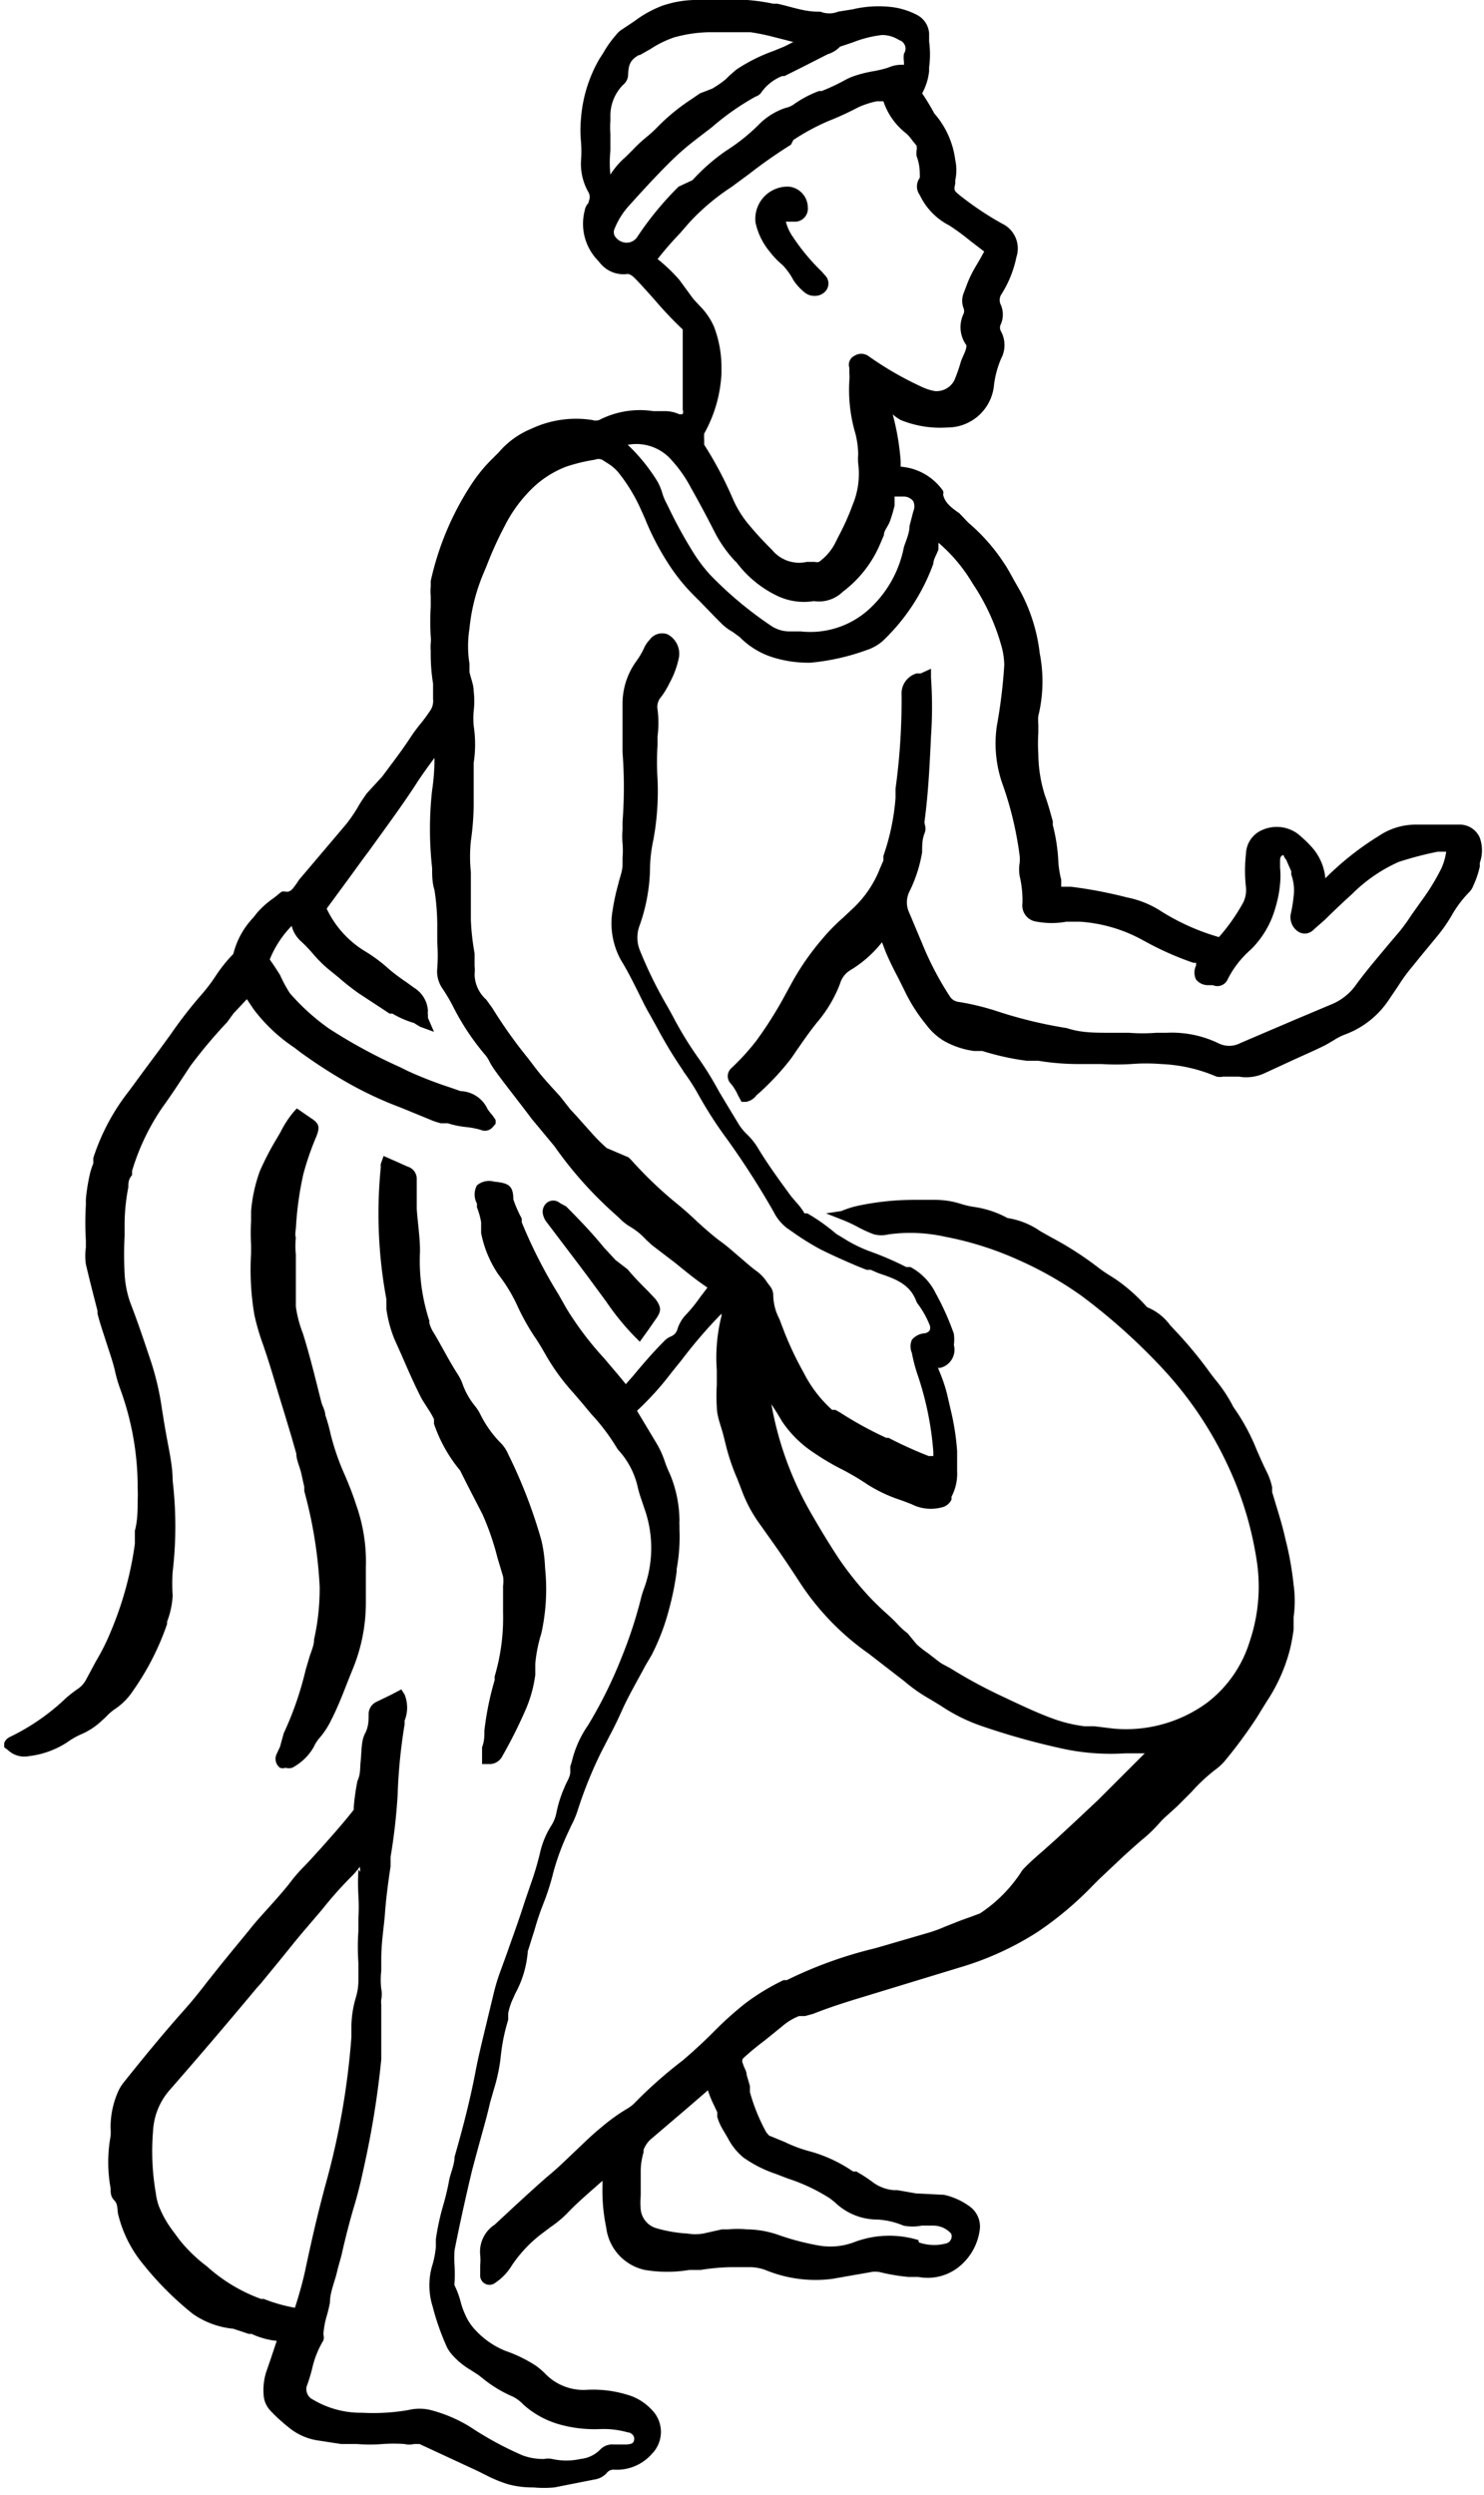 <svg xmlns="http://www.w3.org/2000/svg" width="31.8" height="53.46" viewBox="0 0 31.8 53.46"><title>Asset 14</title><g id="Layer_2" data-name="Layer 2"><g id="Layer_1-2" data-name="Layer 1"><path d="M31.71,17.95a.47.47,0,0,0-.4-.28c-.24,0-.47,0-.7,0h-.25a1.41,1.41,0,0,0-.81.24,6.27,6.27,0,0,0-1.15.91,1.15,1.15,0,0,0-.32-.7,2.58,2.58,0,0,0-.28-.26.76.76,0,0,0-.74-.08.57.57,0,0,0-.36.51,3.17,3.17,0,0,0,0,.73.61.61,0,0,1-.06.32,4.13,4.13,0,0,1-.52.74v0h0a4.8,4.8,0,0,1-1.28-.58,2.08,2.08,0,0,0-.69-.27A9.51,9.51,0,0,0,22.94,19l-.2,0h0l0-.15a2.17,2.17,0,0,1-.06-.36,3.81,3.81,0,0,0-.12-.81l0-.08c-.05-.18-.1-.37-.17-.56a3,3,0,0,1-.14-.88,3.65,3.65,0,0,1,0-.46c0-.06,0-.12,0-.18v0a.87.87,0,0,1,0-.18A3.11,3.11,0,0,0,22.28,14a3.71,3.71,0,0,0-.41-1.32l-.12-.21c-.08-.14-.15-.28-.24-.41a4,4,0,0,0-.76-.86L20.56,11c-.17-.12-.31-.22-.35-.4a.15.15,0,0,0,0-.08,1.22,1.22,0,0,0-.91-.52V9.88a5.4,5.4,0,0,0-.17-1A1,1,0,0,0,19.3,9a2.25,2.25,0,0,0,1,.16,1,1,0,0,0,1-.91v0a2.08,2.08,0,0,1,.15-.56.62.62,0,0,0,0-.59.16.16,0,0,1,0-.16.53.53,0,0,0,0-.4.23.23,0,0,1,0-.22,2.37,2.37,0,0,0,.33-.81.59.59,0,0,0-.31-.72,6.7,6.7,0,0,1-.91-.61c-.12-.1-.12-.1-.09-.25l0-.07a1,1,0,0,0,0-.43,1.87,1.87,0,0,0-.45-1A4.78,4.78,0,0,0,19.76,2l0,0h0a1.25,1.25,0,0,0,.15-.48V1.44a2.08,2.08,0,0,0,0-.55c0-.06,0-.11,0-.17a.48.48,0,0,0-.26-.4,1.59,1.59,0,0,0-.55-.17,2.42,2.42,0,0,0-.83.05l-.31.05h0l0,0a.51.51,0,0,1-.38,0h-.06c-.29,0-.58-.11-.86-.17l-.09,0A4.24,4.24,0,0,0,15.37,0H15a2.29,2.29,0,0,0-.8.12,2.4,2.4,0,0,0-.6.33l-.27.18a.49.49,0,0,0-.13.12l0,0a2.22,2.22,0,0,0-.27.38l-.09.14a3,3,0,0,0-.39,1.27,2.59,2.59,0,0,0,0,.5,2.54,2.54,0,0,1,0,.41,1.22,1.22,0,0,0,.16.67c.06.12,0,.18,0,.23a.29.29,0,0,0-.08.16v0a1.13,1.13,0,0,0,.28,1.07l0,0,.06.07,0,0a.64.64,0,0,0,.58.22s.05,0,.12.06.33.35.48.52a7.81,7.81,0,0,0,.58.61h0v0c0,.17,0,.34,0,.51s0,.43,0,.64,0,.15,0,.22,0,.23,0,.35a.14.14,0,0,1,0,.09.13.13,0,0,1-.09,0,.74.74,0,0,0-.32-.06H14a1.9,1.9,0,0,0-1.16.19.24.24,0,0,1-.15,0,2.25,2.25,0,0,0-1.31.19,1.82,1.82,0,0,0-.69.5l-.14.14a3.26,3.26,0,0,0-.43.52,6.21,6.21,0,0,0-.89,2.1l0,.11a1.25,1.25,0,0,0,0,.22V13a5.27,5.27,0,0,0,0,.64.62.62,0,0,1,0,.14,1.05,1.05,0,0,0,0,.17,4.05,4.05,0,0,0,.05.7c0,.11,0,.22,0,.33a.37.37,0,0,1-.07.26,3.37,3.37,0,0,1-.2.27,3.65,3.65,0,0,0-.22.3c-.19.29-.4.56-.6.83L7.86,17c-.07.1-.14.2-.2.31a3.2,3.2,0,0,1-.25.36l-1,1.18-.06.09c-.08.11-.12.17-.21.17a.2.2,0,0,0-.11,0l-.16.13a1.88,1.88,0,0,0-.37.33l-.07.09a1.73,1.73,0,0,0-.43.78v0a3.2,3.2,0,0,0-.39.49,3.63,3.63,0,0,1-.29.38,9.43,9.43,0,0,0-.66.85l-.24.33-.29.39-.36.49A4.62,4.62,0,0,0,2,24.81l0,.12a1.46,1.46,0,0,0-.07.21,4,4,0,0,0-.09.56v.12a6.36,6.36,0,0,0,0,.76c0,.05,0,.1,0,.15a1.27,1.27,0,0,0,0,.36c.08.34.17.69.25,1v.06c.05.2.12.4.18.59s.14.41.19.62a3,3,0,0,0,.13.44,6.15,6.15,0,0,1,.36,2v.11a1.85,1.85,0,0,1,0,.22c0,.22,0,.45-.06.67l0,.28a7.42,7.42,0,0,1-.52,1.89,4.73,4.73,0,0,1-.31.62c-.07.13-.14.26-.21.39a.54.54,0,0,1-.17.2,2.84,2.84,0,0,0-.26.2,4.68,4.68,0,0,1-1.21.84.23.23,0,0,0-.12.13l0,.09.08.06a.51.51,0,0,0,.45.13,1.91,1.91,0,0,0,.81-.29,1.76,1.76,0,0,1,.29-.17,1.48,1.48,0,0,0,.44-.28l.11-.1a1.11,1.11,0,0,1,.18-.16,1.37,1.37,0,0,0,.4-.4,5.67,5.67,0,0,0,.73-1.43l0-.05a1.83,1.83,0,0,0,.12-.56,3.8,3.8,0,0,1,0-.51,8.35,8.35,0,0,0,0-1.95c0-.33-.08-.66-.14-1s-.06-.36-.09-.54a5.92,5.92,0,0,0-.23-1c-.12-.36-.24-.72-.37-1.07l-.09-.24a2.2,2.2,0,0,1-.11-.59,8,8,0,0,1,0-.81v-.18a4.21,4.21,0,0,1,.08-.86c0-.09,0-.17.08-.26l0-.09A4.87,4.87,0,0,1,3.5,23.7c.11-.15.21-.3.31-.45l.27-.41a10.73,10.73,0,0,1,.79-.94L5,21.72l.29-.31,0,0,.14.21a3.58,3.58,0,0,0,.88.83l.13.1a11,11,0,0,0,1.06.68l0,0a7.94,7.94,0,0,0,1.08.5l.61.25a1.64,1.64,0,0,0,.26.09l.15,0a1.87,1.87,0,0,0,.39.08,1.78,1.78,0,0,1,.31.06.22.22,0,0,0,.26-.06l.06-.07,0-.08a.86.86,0,0,0-.11-.15l-.06-.08a.66.66,0,0,0-.58-.39l-.23-.08a8.58,8.58,0,0,1-.9-.35l-.16-.08a11.22,11.22,0,0,1-1.53-.83,4.67,4.67,0,0,1-.84-.76A2.91,2.91,0,0,1,6,20.89c-.07-.11-.14-.22-.22-.33a2.21,2.21,0,0,1,.47-.72.66.66,0,0,0,.2.33,3.16,3.16,0,0,1,.25.26,2.87,2.87,0,0,0,.34.34l.21.17a5.47,5.47,0,0,0,.43.34l.67.44.06,0a2,2,0,0,0,.46.2L9,22l.3.11-.13-.3,0-.07a.24.24,0,0,1,0-.08.62.62,0,0,0-.29-.49l-.18-.13a4.13,4.13,0,0,1-.36-.27,3.37,3.37,0,0,0-.54-.4,2.13,2.13,0,0,1-.8-.9l.47-.64.32-.44.12-.16c.33-.46.68-.93,1-1.42.12-.19.26-.38.4-.57v0a4.5,4.5,0,0,1-.05.69,7.5,7.5,0,0,0,0,1.67c0,.16,0,.31.05.47a5,5,0,0,1,.06.76c0,.12,0,.25,0,.37a3.69,3.69,0,0,1,0,.55.64.64,0,0,0,.11.43,4,4,0,0,1,.21.35,5.25,5.25,0,0,0,.72,1.09.64.64,0,0,1,.08.13,1.68,1.68,0,0,0,.14.22l0,0c.24.33.5.65.76,1l.49.59A8.38,8.38,0,0,0,13.16,26l.11.1a1.11,1.11,0,0,0,.24.19,1.45,1.45,0,0,1,.33.27l0,0,.13.12.51.39c.22.18.44.36.68.52l0,0h0l-.16.21a3.21,3.21,0,0,1-.29.36.78.78,0,0,0-.19.31.24.24,0,0,1-.15.17.43.43,0,0,0-.15.11h0c-.24.24-.46.5-.66.74l0,0-.15.17c-.15-.19-.31-.37-.46-.55a6.88,6.88,0,0,1-.81-1.07l-.17-.3a10.44,10.44,0,0,1-.79-1.55l0-.08A2.63,2.63,0,0,1,11,25.7c0-.31-.12-.35-.41-.38a.4.4,0,0,0-.37.08.41.41,0,0,0,0,.39l0,.08a1.6,1.6,0,0,1,.09.32l0,.16,0,.07a2.39,2.39,0,0,0,.37.89,3.44,3.44,0,0,1,.42.7,4.89,4.89,0,0,0,.36.64c.09.13.17.27.25.41a4.63,4.63,0,0,0,.58.79l.18.21.2.24a4.36,4.36,0,0,1,.52.68l.05.08a1.74,1.74,0,0,1,.42.78,2.4,2.4,0,0,0,.08.28l.06.18a2.52,2.52,0,0,1,0,1.74,1.67,1.67,0,0,0-.06.19,9.48,9.48,0,0,1-.41,1.26,9.67,9.67,0,0,1-.73,1.48,2.27,2.27,0,0,0-.33.71,1.58,1.58,0,0,1-.05.17l0,.12c0,.11-.08.21-.12.32a2.59,2.59,0,0,0-.18.57.81.81,0,0,1-.12.28,1.85,1.85,0,0,0-.23.57,6.32,6.32,0,0,1-.2.67l-.13.38c-.12.38-.26.76-.39,1.13l-.12.33a4.14,4.14,0,0,0-.15.49l-.14.58c-.09.38-.19.77-.26,1.15-.12.62-.28,1.22-.44,1.78,0,.17-.09.35-.12.52s-.08.37-.13.54a5.3,5.3,0,0,0-.15.7l0,.16a1.93,1.93,0,0,1-.07.38,1.5,1.5,0,0,0,0,.9,5.3,5.3,0,0,0,.31.88.77.77,0,0,0,.12.17h0a1.6,1.6,0,0,0,.38.31l.17.11.09.07a2.67,2.67,0,0,0,.64.39.79.79,0,0,1,.23.17,1.94,1.94,0,0,0,.78.43,2.79,2.79,0,0,0,.87.1,1.87,1.87,0,0,1,.59.07c.06,0,.15.06.14.15s-.06.1-.16.11h-.28a.36.36,0,0,0-.29.11.68.68,0,0,1-.42.2,1.39,1.39,0,0,1-.61,0,.44.44,0,0,0-.17,0h0a1.24,1.24,0,0,1-.47-.08A7.18,7.18,0,0,1,10.07,52a3.1,3.1,0,0,0-.85-.36,1,1,0,0,0-.46,0,4.4,4.4,0,0,1-1,.06H7.71a2,2,0,0,1-1-.28.25.25,0,0,1-.14-.28,3.71,3.71,0,0,0,.12-.39,2,2,0,0,1,.24-.6.24.24,0,0,0,0-.13A1.8,1.8,0,0,1,7,49.63a3,3,0,0,0,.07-.29c0-.22.1-.44.15-.65s.08-.28.11-.42c.08-.35.17-.7.26-1s.15-.56.21-.84a19.49,19.49,0,0,0,.37-2.3c0-.21,0-.43,0-.64s0-.36,0-.54a.49.49,0,0,1,0-.11.54.54,0,0,0,0-.22,1.67,1.67,0,0,1,0-.39c0-.08,0-.16,0-.24,0-.39.06-.71.08-1s.07-.68.12-1l0-.2a12.87,12.87,0,0,0,.15-1.31,11.68,11.68,0,0,1,.15-1.53l0-.08a.75.75,0,0,0,0-.56l-.07-.11-.23.12-.31.15a.29.29,0,0,0-.16.24c0,.15,0,.29-.08.44s-.07.38-.09.57,0,.29-.07.44a4.69,4.69,0,0,0-.08.57l0,.05c-.22.28-.46.55-.7.82l-.2.22-.15.16a3.48,3.48,0,0,0-.26.29c-.15.2-.32.39-.49.58s-.31.34-.45.52l-.37.45-.26.32-.27.34c-.16.21-.33.42-.51.62-.47.53-.9,1.06-1.26,1.51a.9.9,0,0,0-.13.21,1.88,1.88,0,0,0-.16.79,1.13,1.13,0,0,1,0,.16,3.12,3.12,0,0,0,0,1.12c0,.09,0,.18.08.26s.06.2.08.29a2.66,2.66,0,0,0,.54,1.08,6.78,6.78,0,0,0,1.06,1.06A1.82,1.82,0,0,0,5,49.9h0l.33.11.06,0a1.71,1.71,0,0,0,.54.15l-.13.39-.09.26a1.29,1.29,0,0,0-.06.52.53.53,0,0,0,.14.32,3.46,3.46,0,0,0,.38.35l0,0a1.28,1.28,0,0,0,.62.29l.52.08.34,0a3.3,3.3,0,0,0,.55,0,3.32,3.32,0,0,1,.47,0,.41.41,0,0,0,.2,0s0,0,.12,0l1.25.58.16.08a2.94,2.94,0,0,0,.48.2,2,2,0,0,0,.55.07,2.48,2.48,0,0,0,.45,0l.86-.17h0a.43.43,0,0,0,.27-.15.18.18,0,0,1,.15-.06,1,1,0,0,0,.81-.34.67.67,0,0,0,0-.94,1.17,1.17,0,0,0-.42-.29,2.5,2.5,0,0,0-1-.14,1.14,1.14,0,0,1-.87-.35,1.52,1.52,0,0,0-.2-.17,3,3,0,0,0-.66-.32,1.8,1.8,0,0,1-.65-.46,1.11,1.11,0,0,1-.2-.31,1.66,1.66,0,0,1-.1-.28,1.79,1.79,0,0,0-.13-.35.14.14,0,0,1,0-.06,2.84,2.84,0,0,0,0-.36,2.46,2.46,0,0,1,0-.33c.1-.51.23-1.1.37-1.69.06-.23.12-.45.18-.67s.15-.53.21-.8l.08-.28a3.76,3.76,0,0,0,.15-.71,4,4,0,0,1,.16-.79l0-.14a1.48,1.48,0,0,1,.07-.24l.08-.18a2.23,2.23,0,0,0,.27-.91h0c.05-.15.09-.29.14-.44a5.72,5.72,0,0,1,.19-.57,5.12,5.12,0,0,0,.22-.69,5.3,5.3,0,0,1,.32-.86l.06-.13a2,2,0,0,0,.13-.3,9,9,0,0,1,.51-1.27l.17-.33c.09-.17.18-.35.26-.53.15-.34.34-.66.52-1l.13-.22a4.74,4.74,0,0,0,.38-1,6,6,0,0,0,.16-.8v-.05a3.77,3.77,0,0,0,.06-.84s0-.06,0-.1a.63.63,0,0,1,0-.1,2.63,2.63,0,0,0-.11-.73,2.23,2.23,0,0,0-.12-.32,2.37,2.37,0,0,1-.09-.23,1.93,1.93,0,0,0-.17-.37l-.42-.7h0a6.31,6.31,0,0,0,.74-.82l.21-.26a10.49,10.49,0,0,1,.86-1,.3.3,0,0,1,0,.05,3.66,3.66,0,0,0-.1,1.16c0,.1,0,.21,0,.32a3.61,3.61,0,0,0,0,.46c0,.21.09.41.14.61l.07.28a4.63,4.63,0,0,0,.23.66l.1.26a3,3,0,0,0,.34.65l.22.31c.23.32.46.66.68,1a5.6,5.6,0,0,0,1.47,1.52l.75.58.11.09a3.36,3.36,0,0,0,.46.31l.23.14a3.71,3.71,0,0,0,.89.44,15.19,15.19,0,0,0,1.63.46,4.89,4.89,0,0,0,1.43.12h0l.42,0-1,1-.49.46-.41.38-.28.25c-.15.13-.3.26-.44.41A3.06,3.06,0,0,1,21,41l-.16.06-.25.09-.33.13a3,3,0,0,1-.35.13l-.48.14-.48.14-.21.06a9.06,9.06,0,0,0-1.88.68l0,0-.07,0a4.84,4.84,0,0,0-.81.49,7.33,7.33,0,0,0-.7.63c-.16.16-.33.32-.5.47l-.15.13a9.63,9.63,0,0,0-1,.88.79.79,0,0,1-.2.16,3.94,3.94,0,0,0-.54.39c-.2.16-.39.35-.57.52s-.34.33-.52.48-.53.47-.78.7l-.42.39a.69.69,0,0,0-.31.65,1.2,1.2,0,0,1,0,.22c0,.07,0,.13,0,.2a.2.2,0,0,0,.33.17,1.18,1.18,0,0,0,.35-.37,2.85,2.85,0,0,1,.67-.7l.16-.12a2.43,2.43,0,0,0,.35-.29c.16-.17.34-.33.51-.48l.25-.22s0,.08,0,.12a3.87,3.87,0,0,0,.08.88,1.06,1.06,0,0,0,.83.91,2.88,2.88,0,0,0,.95,0l.24,0a4.63,4.63,0,0,1,.66-.06h.39a1,1,0,0,1,.34.06,2.81,2.81,0,0,0,1.44.19l.34-.06.46-.08a.51.51,0,0,1,.23,0,4.1,4.1,0,0,0,.6.1l.21,0a1.07,1.07,0,0,0,.86-.21,1.22,1.22,0,0,0,.45-.77.53.53,0,0,0-.21-.53,1.48,1.48,0,0,0-.55-.25L19.63,47l-.4-.07-.08,0a.89.89,0,0,1-.42-.15,3.42,3.42,0,0,0-.38-.25l-.07,0a3.08,3.08,0,0,0-.92-.43,2.9,2.9,0,0,1-.54-.2l-.34-.14s0,0-.06-.07a4,4,0,0,1-.35-.86l0-.13L16,44.46c0-.08-.06-.16-.08-.24a.11.11,0,0,1,0-.11c.15-.14.31-.27.47-.39l.37-.3a1.28,1.28,0,0,1,.36-.22l.13,0,.18-.05c.3-.12.61-.22.9-.31l2.23-.68a6.46,6.46,0,0,0,1.67-.76,7.25,7.25,0,0,0,1.19-1l.13-.13.53-.5.2-.18.17-.15a3,3,0,0,0,.38-.36,1.78,1.78,0,0,1,.18-.18l.11-.1.1-.09.31-.31a3.76,3.76,0,0,1,.5-.47,1.18,1.18,0,0,0,.21-.19,10.13,10.13,0,0,0,.7-.95l.11-.18.1-.16a3.68,3.68,0,0,0,.49-1.1,4.2,4.2,0,0,0,.08-.43c0-.09,0-.18,0-.27a2.46,2.46,0,0,0,0-.69,6.76,6.76,0,0,0-.18-1c-.05-.23-.12-.46-.19-.69l-.09-.3,0-.1a1.36,1.36,0,0,0-.11-.32c-.08-.16-.15-.32-.22-.48a4.4,4.4,0,0,0-.5-.92,3.12,3.12,0,0,0-.39-.59l-.1-.13a8.79,8.79,0,0,0-.75-.91l-.12-.13a1.14,1.14,0,0,0-.49-.38h0l0,0a3.8,3.8,0,0,0-.51-.48,3.07,3.07,0,0,0-.29-.2,2.77,2.77,0,0,1-.26-.18,7.11,7.11,0,0,0-1-.64l-.23-.13a1.68,1.68,0,0,0-.7-.28l0,0,0,0a2.13,2.13,0,0,0-.73-.24,1.85,1.85,0,0,1-.29-.07h0a1.83,1.83,0,0,0-.56-.08h-.43a5.81,5.81,0,0,0-1.21.13,2,2,0,0,0-.34.11L17.7,26l.33.13a3.08,3.08,0,0,1,.33.15,2.67,2.67,0,0,0,.37.17.65.65,0,0,0,.31,0,3.43,3.43,0,0,1,1.21.05,7,7,0,0,1,1.6.51,7.67,7.67,0,0,1,1.33.76,13,13,0,0,1,1.71,1.53,8,8,0,0,1,1.41,2.08,7.37,7.37,0,0,1,.62,2,3.67,3.67,0,0,1-.14,1.79,2.62,2.62,0,0,1-.92,1.32,2.94,2.94,0,0,1-2,.55l-.41-.05-.21,0a3,3,0,0,1-.61-.14c-.32-.11-.64-.26-.94-.4l-.19-.09a10.65,10.65,0,0,1-1.13-.61l-.11-.06a.85.85,0,0,1-.16-.1l-.22-.17a1.94,1.94,0,0,1-.24-.19L19.45,35a1.69,1.69,0,0,1-.2-.18c-.09-.1-.19-.19-.29-.28s-.19-.18-.28-.27a6.88,6.88,0,0,1-.71-.88c-.21-.32-.41-.65-.61-1a7.16,7.16,0,0,1-.83-2.3l.11.17.12.2a2.41,2.41,0,0,0,.68.67,5.29,5.29,0,0,0,.61.36,5.41,5.41,0,0,1,.54.32,3.15,3.15,0,0,0,.73.34l.21.08a.91.91,0,0,0,.65.07h0a.3.3,0,0,0,.21-.17l0-.06a1.06,1.06,0,0,0,.12-.55c0-.1,0-.21,0-.32v-.11a5.43,5.43,0,0,0-.14-.89l-.06-.26a3.09,3.09,0,0,0-.15-.48l-.06-.15.05,0h0a.4.4,0,0,0,.29-.49.91.91,0,0,0,0-.24,5.7,5.7,0,0,0-.39-.87,1.27,1.27,0,0,0-.54-.56l-.09,0a6.73,6.73,0,0,0-.79-.34,3,3,0,0,1-.56-.28l-.15-.09A4.11,4.11,0,0,0,17.3,26h-.06a1.35,1.35,0,0,0-.18-.24l-.11-.13-.19-.26c-.18-.25-.37-.52-.53-.79A1.43,1.43,0,0,0,16,24.3a1.16,1.16,0,0,1-.17-.21l-.23-.38-.18-.3-.05-.09a7.09,7.09,0,0,0-.42-.67,7.65,7.65,0,0,1-.53-.87l-.11-.2a9.15,9.15,0,0,1-.6-1.22.73.73,0,0,1,0-.54,3.85,3.85,0,0,0,.22-1.27A3.1,3.1,0,0,1,14,18a5.75,5.75,0,0,0,.09-1.31,5.57,5.57,0,0,1,0-.72c0-.06,0-.12,0-.19a2.27,2.27,0,0,0,0-.58.32.32,0,0,1,.08-.27,1.83,1.83,0,0,0,.18-.3,1.91,1.91,0,0,0,.2-.55.47.47,0,0,0-.25-.49.33.33,0,0,0-.38.12l0,0a.61.61,0,0,0-.12.18,1.77,1.77,0,0,1-.18.3,1.55,1.55,0,0,0-.28.88c0,.36,0,.72,0,1v.05a9.83,9.83,0,0,1,0,1.49c0,.06,0,.11,0,.17a1.73,1.73,0,0,0,0,.29,1.82,1.82,0,0,1,0,.31l0,.15c0,.14-.06.27-.09.41a4.54,4.54,0,0,0-.12.55,1.63,1.63,0,0,0,.18,1.09c.13.21.24.43.35.65s.17.35.27.52l.15.27a9.63,9.63,0,0,0,.53.88l.05.08a4.41,4.41,0,0,1,.28.43,8.9,8.9,0,0,0,.64,1,17.57,17.57,0,0,1,1,1.56,1,1,0,0,0,.29.35l.13.09a5.62,5.62,0,0,0,.58.36c.26.13.53.25.79.36l.2.08.09,0,.16.07,0,0c.36.12.67.23.81.59a.33.33,0,0,0,.06.1v0a2,2,0,0,1,.23.42.15.15,0,0,1,0,.12.16.16,0,0,1-.11.06.39.39,0,0,0-.27.14.36.36,0,0,0,0,.28,3.42,3.42,0,0,0,.13.49,6.7,6.7,0,0,1,.33,1.63s0,.07,0,.09l-.1,0,0,0a9,9,0,0,1-.86-.39l-.05,0a8,8,0,0,1-1-.55l-.09-.05-.07,0a2.72,2.72,0,0,1-.61-.8,7,7,0,0,1-.44-.94l-.08-.21a1.12,1.12,0,0,1-.13-.5.31.31,0,0,0-.07-.2l-.06-.08a.9.9,0,0,0-.21-.23c-.14-.1-.27-.22-.4-.33s-.25-.22-.39-.32-.38-.31-.55-.47-.3-.27-.46-.4a8.6,8.6,0,0,1-.9-.87l-.06-.06L13,24.6a3.92,3.92,0,0,1-.32-.32l-.33-.37-.13-.14L12,23.49c-.19-.21-.39-.42-.56-.65l-.13-.17a10.25,10.25,0,0,1-.76-1.07l-.13-.18a.74.74,0,0,1-.25-.55.78.78,0,0,0,0-.17v0l0-.27a5.14,5.14,0,0,1-.08-.72c0-.24,0-.48,0-.71s0-.21,0-.31a3.26,3.26,0,0,1,0-.67,5.69,5.69,0,0,0,.06-.77c0-.17,0-.33,0-.5s0-.26,0-.4a2.61,2.61,0,0,0,0-.8,1.78,1.78,0,0,1,0-.31,1.75,1.75,0,0,0,0-.43c0-.14-.06-.27-.09-.41l0-.18a2.39,2.39,0,0,1,0-.75,4.06,4.06,0,0,1,.29-1.16l.08-.19a7.73,7.73,0,0,1,.38-.84,3.05,3.05,0,0,1,.62-.84,2.17,2.17,0,0,1,.7-.44,3.82,3.82,0,0,1,.62-.15.2.2,0,0,1,.15,0l.11.07a1,1,0,0,1,.23.19,3.64,3.64,0,0,1,.49.8l.09.2a5.63,5.63,0,0,0,.49.95,4.06,4.06,0,0,0,.54.68l.16.16.31.32.16.16a1.08,1.08,0,0,0,.22.16l.15.11a1.72,1.72,0,0,0,.76.45h0a2.56,2.56,0,0,0,.76.1,4.81,4.81,0,0,0,1.2-.27,1,1,0,0,0,.34-.19A4.31,4.31,0,0,0,20,12.08c0-.1.08-.21.11-.31l0-.14a3.45,3.45,0,0,1,.73.87,4.63,4.63,0,0,1,.61,1.31,1.63,1.63,0,0,1,.07.44,11.14,11.14,0,0,1-.16,1.31,2.62,2.62,0,0,0,.14,1.29,7.43,7.43,0,0,1,.35,1.49.83.83,0,0,1,0,.15.82.82,0,0,0,0,.28,2.31,2.31,0,0,1,.06.58.35.35,0,0,0,.31.4,1.73,1.73,0,0,0,.63,0h.29a3.23,3.23,0,0,1,1.32.38l.11.06a6.55,6.55,0,0,0,1,.44l.06,0,0,.06a.34.34,0,0,0,0,.3.33.33,0,0,0,.27.12l.09,0A.24.24,0,0,0,26.3,21a2.09,2.09,0,0,1,.5-.65l0,0a2,2,0,0,0,.53-.9,2.49,2.49,0,0,0,.1-.51,1.78,1.78,0,0,0,0-.35l0-.12c0-.06,0-.12.05-.14s0,0,.08.09l.11.25,0,.07a1,1,0,0,1,.05.47,2.89,2.89,0,0,1-.06.37.37.37,0,0,0,.17.39.26.26,0,0,0,.32-.05l0,0,.25-.22c.15-.15.36-.35.57-.54a3.34,3.34,0,0,1,1-.69,7.35,7.35,0,0,1,.84-.22l.18,0v0a1.33,1.33,0,0,1-.1.35,4.62,4.62,0,0,1-.42.69l-.22.31a4.25,4.25,0,0,1-.26.36l-.23.27c-.24.29-.5.59-.73.91a1.21,1.21,0,0,1-.52.39l-.76.32-1.17.5a.51.51,0,0,1-.48,0A2.31,2.31,0,0,0,25,22.13h-.22a3.76,3.76,0,0,1-.59,0l-.43,0c-.3,0-.6,0-.9-.1a9.58,9.58,0,0,1-1.52-.37,5.37,5.37,0,0,0-.79-.19.26.26,0,0,1-.19-.11,6.62,6.62,0,0,1-.61-1.17c-.09-.21-.18-.43-.27-.64a.52.52,0,0,1,0-.43,3,3,0,0,0,.28-.86c0-.14,0-.27.05-.4s0-.17,0-.25c.08-.59.11-1.18.14-1.83a9,9,0,0,0,0-1.26l0-.19-.22.1-.09,0a.45.45,0,0,0-.32.47,14,14,0,0,1-.13,2l0,.2a4.92,4.92,0,0,1-.26,1.24l0,.1-.07.16a2.34,2.34,0,0,1-.62.9l-.18.17a4,4,0,0,0-.44.45A5.61,5.61,0,0,0,17,21l-.17.31a8.41,8.41,0,0,1-.63,1,5.09,5.09,0,0,1-.53.58.23.23,0,0,0,0,.34,1.07,1.07,0,0,1,.14.23l.08.15.1,0a.36.36,0,0,0,.22-.14l0,0,0,0a5.41,5.41,0,0,0,.75-.8l.13-.19c.14-.2.29-.42.45-.61a2.82,2.82,0,0,0,.46-.79.5.5,0,0,1,.22-.29,2.51,2.51,0,0,0,.68-.6l.08.21c.08.19.17.37.26.54l.13.26a3.6,3.6,0,0,0,.48.76l0,0a1.32,1.32,0,0,0,.37.34,1.79,1.79,0,0,0,.65.22l.18,0a5.6,5.6,0,0,0,.95.21l.25,0a5.36,5.36,0,0,0,.91.07l.44,0a5.48,5.48,0,0,0,.64,0,4,4,0,0,1,.64,0,3.34,3.34,0,0,1,1.19.27.38.38,0,0,0,.14,0h0l.21,0h.13a.93.93,0,0,0,.54-.07l.65-.3c.22-.1.45-.2.67-.31l.17-.1a1.26,1.26,0,0,1,.26-.13,1.93,1.93,0,0,0,.93-.75l.19-.28a3.55,3.55,0,0,1,.24-.34l.26-.32.33-.4a3.46,3.46,0,0,0,.31-.44,2.42,2.42,0,0,1,.38-.51.38.38,0,0,0,.09-.14l0,0a2,2,0,0,0,.14-.41l0-.08A.81.81,0,0,0,31.71,17.95Zm-18-16.77.23-.13A2.2,2.2,0,0,1,14.45.8,3,3,0,0,1,15.2.69h.06c.19,0,.38,0,.57,0h0l.13,0,.12,0a4.81,4.81,0,0,1,.49.1L17,.9h0L16.8,1l-.22.09a3.69,3.69,0,0,0-.8.4l-.15.13-.08.08a2.32,2.32,0,0,1-.29.2L15,2l-.19.13a4.36,4.36,0,0,0-.7.57,2.81,2.81,0,0,1-.26.24,3,3,0,0,0-.29.27l-.15.15a1.72,1.72,0,0,0-.33.38h0v0l0,0v0a2.44,2.44,0,0,1,0-.51c0-.12,0-.24,0-.36a1.74,1.74,0,0,1,0-.28s0-.09,0-.14a.94.94,0,0,1,.27-.63l0,0a.29.29,0,0,0,.11-.23C13.47,1.41,13.49,1.29,13.69,1.18ZM13.17,4.9a1.65,1.65,0,0,1,.28-.46c.26-.29.56-.62.87-.93s.5-.45.76-.65l.17-.13a5.53,5.53,0,0,1,.94-.66A.24.24,0,0,0,16.3,2a1,1,0,0,1,.46-.37l.05,0,.36-.18.57-.29,0,0A.59.59,0,0,0,18,1l.27-.09a2.49,2.49,0,0,1,.63-.16.69.69,0,0,1,.37.11.19.19,0,0,1,.1.29.61.61,0,0,0,0,.17.52.52,0,0,1,0,.07v0h0a.7.7,0,0,0-.34.06,2.54,2.54,0,0,1-.34.08,2.68,2.68,0,0,0-.39.1h0a1.18,1.18,0,0,0-.2.09,4.45,4.45,0,0,1-.49.23l-.06,0a2.37,2.37,0,0,0-.56.3.46.46,0,0,1-.15.06h0a1.44,1.44,0,0,0-.58.36,4.09,4.09,0,0,1-.7.56,4.15,4.15,0,0,0-.72.63L14.54,4a6.83,6.83,0,0,0-.88,1.07.27.27,0,0,1-.24.13.3.3,0,0,1-.25-.15A.17.17,0,0,1,13.17,4.9Zm.93.64A7.29,7.29,0,0,1,14.57,5l.2-.23a4.77,4.77,0,0,1,.9-.76l.38-.28a10.61,10.61,0,0,1,.9-.63L17,3a4.69,4.69,0,0,1,.76-.41,6.45,6.45,0,0,0,.63-.29,1.81,1.81,0,0,1,.4-.13l.14,0a1.45,1.45,0,0,0,.49.69.86.86,0,0,1,.13.15l.09.11a.24.24,0,0,1,0,.11.83.83,0,0,0,0,.11,1.09,1.09,0,0,1,.07.39v0a.6.6,0,0,1,0,.08.31.31,0,0,0,0,.37v0a1.41,1.41,0,0,0,.63.65,4.8,4.8,0,0,1,.45.33l.3.23-.1.18-.1.17a2.45,2.45,0,0,0-.19.41l-.05.13a.45.45,0,0,0,0,.33v0a.16.16,0,0,1,0,.11.66.66,0,0,0,.06.68c0,.11-.08.23-.12.35a3.49,3.49,0,0,1-.14.4.43.43,0,0,1-.42.23,1.17,1.17,0,0,1-.32-.11l0,0a7,7,0,0,1-1.1-.64.27.27,0,0,0-.31,0,.21.21,0,0,0-.1.25v0s0,.07,0,.11a.92.92,0,0,1,0,.17,3.3,3.3,0,0,0,.13,1.13,1.92,1.92,0,0,1,.06.45v0a1.09,1.09,0,0,0,0,.19,1.73,1.73,0,0,1-.12.89,5.2,5.2,0,0,1-.3.67l-.08.16a1.14,1.14,0,0,1-.34.39.15.15,0,0,1-.09,0h0l-.17,0a.75.75,0,0,1-.74-.25c-.17-.17-.34-.35-.48-.52a2.25,2.25,0,0,1-.37-.59,8,8,0,0,0-.61-1.15l0-.1a.94.94,0,0,1,0-.14A2.92,2.92,0,0,0,15.46,8V7.89A2.44,2.44,0,0,0,15.3,7,1.46,1.46,0,0,0,15,6.56l-.14-.15L14.56,6a3.56,3.56,0,0,0-.47-.45l0,0ZM18.68,13h0a1.87,1.87,0,0,1-1.52.53h-.25a.71.71,0,0,1-.4-.13,8.09,8.09,0,0,1-1.29-1.08,3.4,3.4,0,0,1-.4-.54,9.64,9.64,0,0,1-.49-.9l-.08-.16a1.21,1.21,0,0,1-.06-.16,1.21,1.21,0,0,0-.1-.24,3.86,3.86,0,0,0-.64-.79l-.06,0h.07a1,1,0,0,1,.94.34,2.81,2.81,0,0,1,.41.59c.13.23.26.47.38.7l.16.31a2.81,2.81,0,0,0,.38.53l.06.06a2.37,2.37,0,0,0,.85.7,1.33,1.33,0,0,0,.8.12h0a.73.73,0,0,0,.62-.2,2.5,2.5,0,0,0,.79-1l.09-.21c0-.1.09-.19.13-.3a3.13,3.13,0,0,0,.1-.34l0-.14v-.05h.21a.26.26,0,0,1,.19.1.27.27,0,0,1,0,.22l-.08.31c0,.15-.07.3-.12.45A2.42,2.42,0,0,1,18.68,13Zm-11,27.06a5,5,0,0,0,0,.56,4,4,0,0,1,0,.49c0,.09,0,.18,0,.27a4.8,4.8,0,0,0,0,.68c0,.11,0,.23,0,.34a1.29,1.29,0,0,1-.06.42,2.25,2.25,0,0,0-.09.62c0,.07,0,.14,0,.21a16.26,16.26,0,0,1-.51,3c-.18.65-.33,1.29-.48,2-.05.23-.12.49-.22.8a3.43,3.43,0,0,1-.67-.19l-.06,0a3.55,3.55,0,0,1-1.16-.7A3.27,3.27,0,0,1,3.85,48l-.17-.23a2.19,2.19,0,0,1-.28-.51A1.24,1.24,0,0,1,3.34,47a5.22,5.22,0,0,1-.06-1.34,1.44,1.44,0,0,1,.36-.88c.63-.72,1.26-1.46,1.86-2.18l.09-.1L6,42c.18-.22.36-.45.55-.67l.35-.41a8.36,8.36,0,0,1,.66-.74A1.52,1.52,0,0,0,7.71,40l0,0A1.42,1.42,0,0,1,7.72,40.11Zm12,7.94a2.12,2.12,0,0,0-1.39.05,1.45,1.45,0,0,1-.78.06,5.45,5.45,0,0,1-.8-.21,2.12,2.12,0,0,0-.71-.13,2,2,0,0,0-.39,0l-.14,0-.4.09a1,1,0,0,1-.34,0h0a3,3,0,0,1-.65-.11.47.47,0,0,1-.35-.4,1.62,1.62,0,0,1,0-.31V47c0-.14,0-.29,0-.44a1.44,1.44,0,0,1,.06-.44v-.05a.57.57,0,0,1,.19-.26l.75-.64,0,0,.44-.38,0,0a2,2,0,0,0,.12.3l.08.17,0,.1a1.17,1.17,0,0,0,.13.29l.1.17a1.31,1.31,0,0,0,.33.41,2.64,2.64,0,0,0,.69.35h0l.26.1a3.94,3.94,0,0,1,.91.43l.1.08a1.31,1.31,0,0,0,.92.37,1.68,1.68,0,0,1,.55.13,1,1,0,0,0,.39,0H20a.51.51,0,0,1,.38.17.14.14,0,0,1,0,.12.15.15,0,0,1-.1.09A1,1,0,0,1,19.69,48.05Z"/><path d="M6.34,26.33a7.06,7.06,0,0,1,.16-1.17,6,6,0,0,1,.28-.81v0c.08-.21.06-.28-.13-.4l-.29-.2-.08.09a2.24,2.24,0,0,0-.27.42l-.07.12a6.23,6.23,0,0,0-.37.71,3.26,3.26,0,0,0-.19.87l0,.2a4.77,4.77,0,0,0,0,.52c0,.06,0,.12,0,.18a5.81,5.81,0,0,0,.07,1.31,4.79,4.79,0,0,0,.19.65l.06.18c.1.3.19.61.28.91l.12.39.15.5.1.35c0,.14.08.29.11.44l.06.27,0,.09A9.54,9.54,0,0,1,6.85,34a5,5,0,0,1-.12,1.13c0,.13-.06.25-.1.38l-.08.27a7,7,0,0,1-.47,1.36L6,37.43l-.07.15a.24.24,0,0,0,.07.3.19.19,0,0,0,.12,0,.27.27,0,0,0,.14,0,1.15,1.15,0,0,0,.46-.44h0a.87.87,0,0,1,.11-.18,1.72,1.72,0,0,0,.27-.41c.14-.27.25-.56.36-.84l.08-.2a3.75,3.75,0,0,0,.3-1.49c0-.08,0-.15,0-.23s0-.34,0-.5a3.65,3.65,0,0,0-.21-1.35c-.07-.22-.15-.42-.24-.63a5.18,5.18,0,0,1-.31-.9,3.53,3.53,0,0,0-.11-.39c0-.1-.07-.2-.09-.3-.11-.43-.23-.94-.39-1.45A2.52,2.52,0,0,1,6.34,28c0-.16,0-.33,0-.49s0-.42,0-.63a1.63,1.63,0,0,1,0-.36C6.32,26.47,6.33,26.4,6.34,26.33Z"/><path d="M8.93,25.9c0-.21,0-.43,0-.65A.27.27,0,0,0,8.74,25l-.27-.12-.25-.11-.06.17a.26.26,0,0,0,0,.07,10,10,0,0,0,.12,2.83l0,.21a2.68,2.68,0,0,0,.17.64l.17.38c.13.3.27.62.42.91l.12.19a1.86,1.86,0,0,1,.14.24l0,.1a3.16,3.16,0,0,0,.56,1l0,0,.14.28.34.66a5.68,5.68,0,0,1,.32.93l.12.4a.68.68,0,0,1,0,.2v0c0,.07,0,.14,0,.21s0,.24,0,.37a4.4,4.4,0,0,1-.18,1.36V36a6.4,6.4,0,0,0-.22,1.08c0,.12,0,.23-.05.36l0,.18,0,.18.18,0a.31.31,0,0,0,.26-.18,10.19,10.19,0,0,0,.5-1,2.78,2.78,0,0,0,.2-.73c0-.08,0-.16,0-.24A3.15,3.15,0,0,1,11.6,35a4.37,4.37,0,0,0,.08-1.4A3.06,3.06,0,0,0,11.6,33a10.81,10.81,0,0,0-.71-1.84.78.78,0,0,0-.17-.25,2.35,2.35,0,0,1-.43-.61v0a.92.92,0,0,0-.11-.17,1.58,1.58,0,0,1-.27-.48,1,1,0,0,0-.1-.2c-.11-.17-.21-.35-.31-.53s-.15-.27-.23-.4a.83.83,0,0,1-.07-.17l0-.05A4.15,4.15,0,0,1,9,26.81C9,26.5,8.95,26.2,8.93,25.9Z"/><path d="M12.39,27.08l.21.28.39.53,0,0a5.54,5.54,0,0,0,.6.74l.12.12.18-.25.16-.23c.13-.18.12-.26,0-.43l-.16-.17c-.15-.15-.3-.3-.44-.47L13.19,27l-.25-.27c-.22-.27-.47-.54-.81-.88L12,25.78h0a.22.22,0,0,0-.29,0,.25.25,0,0,0-.07.26.4.4,0,0,0,.06.13Z"/><path d="M16.5,5.4l0,0a1.73,1.73,0,0,0,.27.28A1.41,1.41,0,0,1,17,6a1.12,1.12,0,0,0,.26.28.32.32,0,0,0,.19.06.31.31,0,0,0,.22-.08.25.25,0,0,0,0-.37l0,0-.06-.07A4.39,4.39,0,0,1,17,5.09a1,1,0,0,1-.16-.34v0h.22a.28.28,0,0,0,.25-.31A.45.45,0,0,0,16.91,4a.69.69,0,0,0-.72.77A1.45,1.45,0,0,0,16.5,5.4Z"/></g></g></svg>